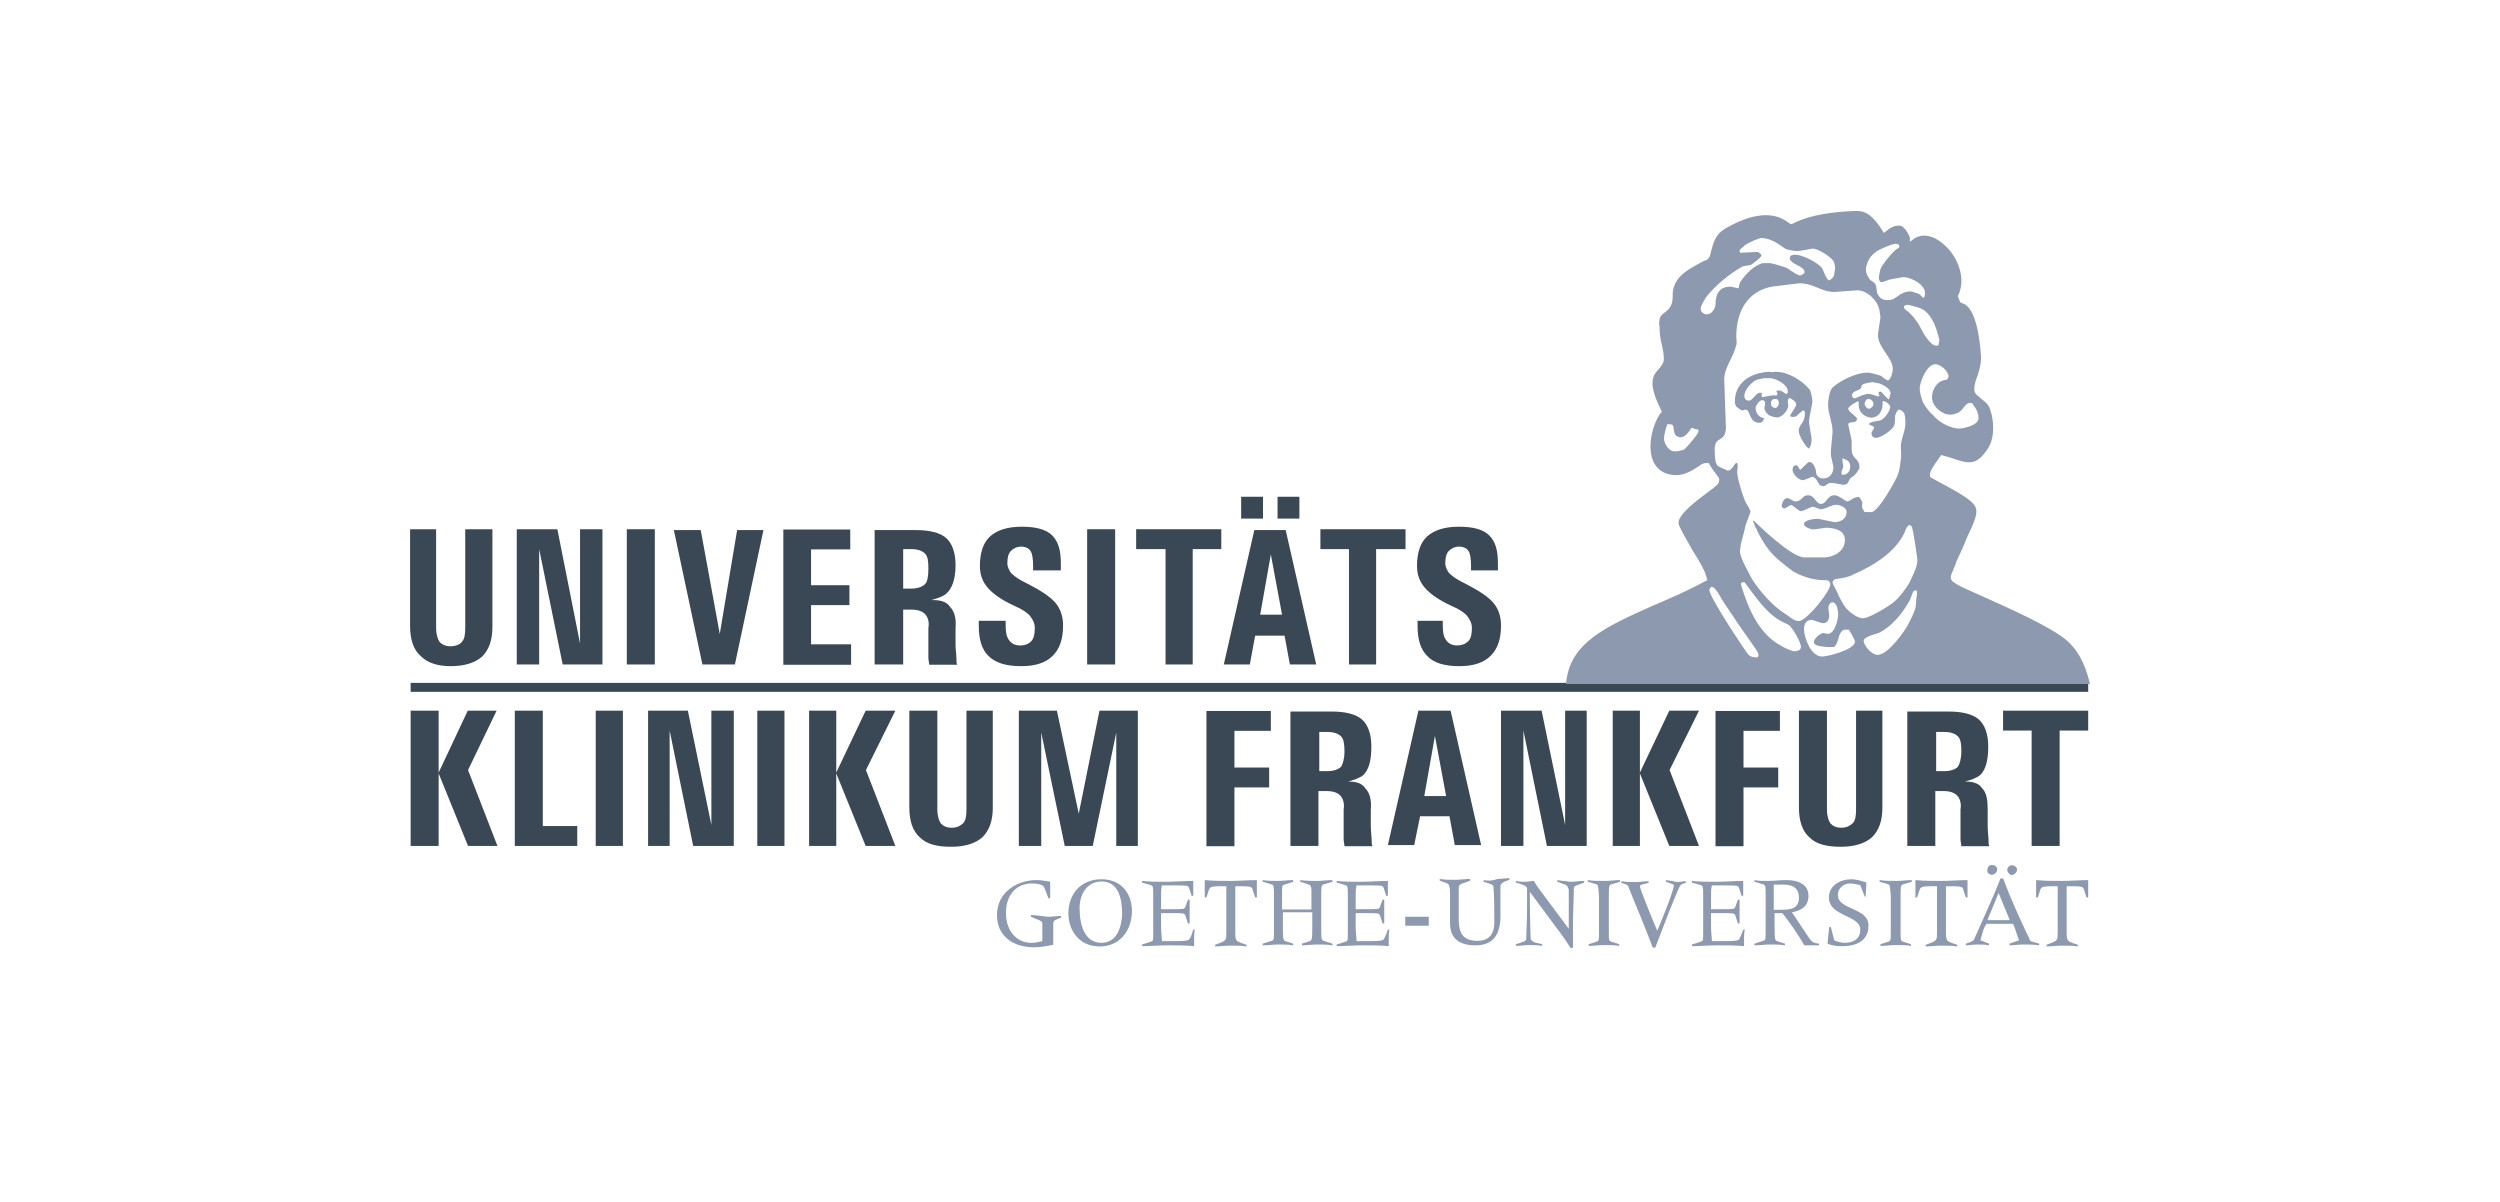 <?xml version="1.0" encoding="UTF-8"?>
<svg width="466px" height="224px" viewBox="0 0 466 224" version="1.1" xmlns="http://www.w3.org/2000/svg" xmlns:xlink="http://www.w3.org/1999/xlink">
    <title>kgu-nrml</title>
    <g id="kgu-nrml" stroke="none" stroke-width="1" fill="none" fill-rule="evenodd">
        <g id="universitatsklinikum-frankfurt-vector-logo" transform="translate(76.439, 39.32)" fill-rule="nonzero">
            <g id="Group" transform="translate(0, 53.275)">
                <path d="M7.568,31.578 C10.178,31.578 12.109,30.951 13.414,29.803 C14.719,28.498 15.345,26.724 15.345,24.27 L15.345,6.055 L12.735,6.055 L10.282,6.055 L10.282,24.427 C10.282,25.732 10.126,26.567 9.656,27.037 C9.343,27.506 8.508,27.872 7.568,27.872 C6.629,27.872 5.95,27.559 5.48,27.037 C5.167,26.567 4.854,25.732 4.854,24.427 L4.854,6.055 L2.61,6.055 L0,6.055 L0,24.114 C0,26.567 0.626,28.498 1.931,29.646 C3.184,30.951 5.115,31.578 7.568,31.578 Z" id="Path" fill="#394854"></path>
                <polygon id="Path" fill="#394854" points="24.062 31.264 24.062 9.76 28.446 31.264 32.152 31.264 35.858 31.264 35.858 6.055 33.77 6.055 31.682 6.055 31.682 27.35 27.454 6.055 23.592 6.055 19.886 6.055 19.886 31.264 21.974 31.264"></polygon>
                <polygon id="Path" fill="#394854" points="45.618 31.264 45.618 6.055 43.008 6.055 40.398 6.055 40.398 31.264 43.008 31.264"></polygon>
                <polygon id="Path" fill="#394854" points="57.623 31.264 60.545 31.264 65.869 6.211 63.416 6.211 60.963 6.211 57.727 25.575 54.178 6.211 51.568 6.211 49.167 6.211 54.491 31.264"></polygon>
                <polygon id="Path" fill="#394854" points="82.206 29.281 82.206 27.506 74.742 27.506 74.742 20.199 81.893 20.199 81.893 18.425 81.893 16.493 74.742 16.493 74.742 9.813 82.05 9.813 82.05 8.038 82.05 6.107 69.575 6.107 69.575 31.317 82.206 31.317 82.206 29.281"></polygon>
                <path d="M91.914,31.264 L91.914,21.034 L93.376,21.034 C94.681,21.034 95.463,21.347 95.985,21.869 C96.507,22.391 96.821,23.331 96.612,24.479 L96.612,27.559 L96.612,30.012 C96.612,30.482 96.768,31.003 96.768,31.317 L99.378,31.317 L101.988,31.317 C101.831,31.003 101.831,30.69 101.831,30.012 C101.831,29.385 101.675,28.55 101.675,27.559 C101.675,26.567 101.675,25.419 101.675,24.479 C101.831,22.861 101.518,21.4 100.683,20.565 C100.057,19.573 98.908,19.26 97.447,19.26 L97.134,19.26 C98.282,18.947 99.221,18.633 99.9,18.111 C101.048,17.12 101.675,15.345 101.675,12.735 C101.675,10.439 101.048,8.664 99.9,7.673 C98.752,6.681 96.821,6.211 94.211,6.211 L89.2,6.211 L86.59,6.211 L86.59,31.264 L89.2,31.264 L91.914,31.264 Z M91.914,9.76 L93.376,9.76 C94.681,9.76 95.463,10.074 95.985,10.595 C96.507,11.117 96.612,12.057 96.612,13.362 C96.612,14.823 96.455,15.815 95.985,16.285 C95.516,16.754 94.681,17.12 93.376,17.12 L91.914,17.12 L91.914,9.76 Z" id="Shape" fill="#394854"></path>
                <path d="M113.94,31.578 C116.55,31.578 118.481,30.951 119.786,29.646 C121.091,28.342 121.717,26.567 121.717,23.957 C121.717,22.339 121.247,20.878 120.256,19.729 C119.264,18.581 117.489,17.433 114.932,16.128 C113.627,15.502 112.844,14.98 112.166,14.353 C111.696,13.884 111.331,13.049 111.331,12.422 C111.331,11.431 111.487,10.648 111.957,10.126 C112.427,9.656 113.105,9.291 113.888,9.291 C114.671,9.291 115.35,9.604 115.663,10.126 C115.976,10.595 116.132,11.587 116.132,12.892 L116.132,13.727 L121.3,13.727 L121.3,12.892 L121.3,12.422 C121.3,9.969 120.83,8.351 119.682,7.203 C118.533,6.055 116.602,5.585 113.992,5.585 C111.383,5.585 109.452,6.211 108.147,7.359 C106.842,8.508 106.216,10.439 106.216,12.892 C106.216,14.51 106.685,15.815 107.677,16.963 C108.669,18.111 110.287,19.26 112.688,20.356 C114.149,20.982 115.141,21.661 115.61,22.287 C116.08,22.913 116.446,23.592 116.446,24.427 C116.446,25.575 116.289,26.358 115.819,26.88 C115.35,27.402 114.671,27.715 113.732,27.715 C112.792,27.715 112.113,27.402 111.644,26.724 C111.174,26.097 111.017,25.262 111.017,23.957 L111.017,23.122 L106.007,23.122 L106.007,23.957 L106.007,24.114 C106.007,26.724 106.633,28.498 107.781,29.646 C109.086,30.951 111.017,31.578 113.94,31.578 Z" id="Path" fill="#394854"></path>
                <polygon id="Path" fill="#394854" points="131.425 31.264 131.425 6.055 128.816 6.055 126.206 6.055 126.206 31.264 128.816 31.264"></polygon>
                <polygon id="Path" fill="#394854" points="140.82 31.264 143.274 31.264 145.883 31.264 145.883 9.76 151.207 9.76 151.207 7.986 151.207 6.055 135.34 6.055 135.34 7.986 135.34 9.76 140.82 9.76"></polygon>
                <polygon id="Path" fill="#394854" points="154.913 0 158.984 0 158.984 4.071 154.913 4.071"></polygon>
                <polygon id="Path" fill="#394854" points="161.698 0 165.769 0 165.769 4.071 161.698 4.071"></polygon>
                <path d="M156.531,31.264 L157.523,25.888 L163.003,25.888 L163.995,31.264 L166.448,31.264 L168.901,31.264 L163.212,6.211 L160.289,6.211 L157.366,6.211 L151.677,31.264 L154.13,31.264 L156.531,31.264 Z M160.445,10.752 L162.533,21.974 L158.462,21.974 L160.445,10.752 Z" id="Shape" fill="#394854"></path>
                <polygon id="Path" fill="#394854" points="175.008 31.264 177.617 31.264 180.071 31.264 180.071 9.76 185.551 9.76 185.551 7.986 185.551 6.055 169.684 6.055 169.684 7.986 169.684 9.76 175.008 9.76"></polygon>
                <path d="M195.572,31.578 C198.182,31.578 200.113,30.951 201.418,29.646 C202.723,28.342 203.349,26.567 203.349,23.957 C203.349,22.339 202.879,20.878 201.888,19.729 C200.896,18.581 199.121,17.433 196.564,16.128 C195.259,15.502 194.476,14.98 193.798,14.353 C193.328,13.884 192.963,13.049 192.963,12.422 C192.963,11.431 193.119,10.648 193.589,10.126 C194.059,9.656 194.737,9.291 195.52,9.291 C196.303,9.291 196.981,9.604 197.295,10.126 C197.608,10.595 197.764,11.587 197.764,12.892 L197.764,13.727 L202.775,13.727 L202.775,12.892 L202.775,12.422 C202.775,9.969 202.305,8.351 201.157,7.203 C200.009,6.055 198.078,5.585 195.468,5.585 C192.858,5.585 190.927,6.211 189.622,7.359 C188.317,8.508 187.691,10.439 187.691,12.892 C187.691,14.51 188.161,15.815 189.152,16.963 C190.144,18.111 191.762,19.26 194.163,20.356 C195.624,20.982 196.616,21.661 197.086,22.287 C197.556,22.913 197.921,23.592 197.921,24.427 C197.921,25.575 197.764,26.358 197.295,26.88 C196.825,27.35 196.146,27.715 195.207,27.715 C194.267,27.715 193.589,27.402 193.119,26.724 C192.649,26.097 192.493,25.262 192.493,23.957 L192.493,23.122 L187.795,23.122 L187.795,23.957 L187.795,24.114 C187.795,26.724 188.422,28.498 189.57,29.646 C190.718,30.951 192.806,31.578 195.572,31.578 Z" id="Path" fill="#394854"></path>
                <polygon id="Path" fill="#394854" points="34.605 39.876 34.605 65.086 37.215 65.086 39.668 65.086 39.668 39.876 37.215 39.876"></polygon>
                <polygon id="Path" fill="#394854" points="56.161 39.876 56.161 61.172 51.777 39.876 48.071 39.876 44.365 39.876 44.365 65.086 46.453 65.086 48.384 65.086 48.384 43.582 52.768 65.086 56.631 65.086 60.337 65.086 60.337 39.876 58.249 39.876"></polygon>
                <polygon id="Path" fill="#394854" points="64.721 39.876 64.721 65.086 67.331 65.086 69.784 65.086 69.784 39.876 67.331 39.876"></polygon>
                <polygon id="Path" fill="#394854" points="90.453 39.876 87.687 39.876 84.92 39.876 79.44 51.411 79.44 39.876 76.987 39.876 74.377 39.876 74.377 65.086 76.987 65.086 79.44 65.086 79.44 51.568 84.92 65.086 87.687 65.086 90.453 65.086 84.972 50.942"></polygon>
                <polygon id="Path" fill="#394854" points="16.128 39.876 13.518 39.876 10.752 39.876 5.324 51.411 5.324 39.876 2.714 39.876 0.104 39.876 0.104 65.086 2.714 65.086 5.324 65.086 5.324 51.568 10.804 65.086 13.571 65.086 16.285 65.086 10.804 50.942"></polygon>
                <polygon id="Path" fill="#394854" points="24.74 39.876 22.13 39.876 19.521 39.876 19.521 65.086 31.16 65.086 31.16 63.155 31.16 61.381 24.74 61.381"></polygon>
                <path d="M108.93,39.876 L106.32,39.876 L103.71,39.876 L103.71,58.249 C103.71,59.554 103.554,60.389 103.084,60.859 C102.614,61.328 101.936,61.694 100.996,61.694 C100.004,61.694 99.378,61.381 98.908,60.859 C98.595,60.389 98.282,59.554 98.282,58.249 L98.282,39.876 L95.672,39.876 L93.063,39.876 L93.063,57.936 C93.063,60.389 93.689,62.32 94.994,63.468 C96.299,64.773 98.23,65.243 100.839,65.243 C103.449,65.243 105.38,64.617 106.685,63.468 C107.99,62.163 108.616,60.389 108.616,57.936 L108.616,39.876 L108.93,39.876 Z" id="Path" fill="#394854"></path>
                <polygon id="Path" fill="#394854" points="128.503 39.876 124.64 59.084 120.569 39.876 117.02 39.876 113.471 39.876 113.471 65.086 115.558 65.086 117.646 65.086 117.646 43.948 122.03 65.086 124.64 65.086 127.25 65.086 131.634 43.948 131.634 65.086 133.722 65.086 135.653 65.086 135.653 39.876 132.104 39.876"></polygon>
                <path d="M115.715,77.978 L115.715,78.292 L116.863,78.761 C117.698,79.074 117.855,79.231 117.855,79.596 L117.855,82.206 L117.855,82.832 C117.229,82.989 116.55,83.146 115.767,83.146 C113.001,83.146 111.07,80.849 111.07,77.613 C111.07,73.855 113.314,72.08 115.924,72.08 C116.759,72.08 117.698,72.237 118.011,72.55 C118.325,72.863 118.638,74.012 119.003,74.847 L119.316,74.847 C119.316,74.377 119.316,73.698 119.316,73.229 C119.316,72.759 119.316,72.237 119.316,71.767 C118.481,71.611 117.698,71.454 116.707,71.454 C113.314,71.454 109.399,73.594 109.399,77.978 C109.399,81.58 112.009,83.981 116.341,83.981 C117.646,83.981 119.108,83.668 119.89,83.511 C119.89,83.198 119.89,82.885 119.89,82.676 L119.89,79.753 C119.89,79.44 119.89,79.127 120.204,78.918 L121.352,78.448 L121.352,78.135 C120.517,78.135 119.734,78.292 118.899,78.292 C117.489,78.135 116.55,77.978 115.715,77.978 Z" id="Path" fill="#8D99AE"></path>
                <path d="M128.868,71.297 C125.162,71.297 122.709,73.907 122.709,77.665 C122.709,80.745 124.64,83.824 128.555,83.824 C132.26,83.824 134.557,80.901 134.557,77.143 C134.505,73.751 132.417,71.297 128.868,71.297 Z M128.868,83.146 C126.102,83.146 124.797,80.536 124.797,76.621 C124.797,74.012 126.258,71.715 128.868,71.715 C131.947,71.715 132.73,74.638 132.73,77.874 C132.574,80.588 131.582,83.146 128.868,83.146 Z" id="Shape" fill="#8D99AE"></path>
                <path d="M145.205,82.519 C145.048,82.676 144.735,82.832 142.752,82.832 C141.916,82.832 140.977,82.832 140.142,82.832 C140.142,81.997 139.985,81.214 139.985,80.223 L139.985,77.613 L141.916,77.613 C144.161,77.613 144.37,77.613 144.526,78.083 L144.996,79.544 L145.309,79.544 C145.309,78.709 145.309,78.083 145.309,77.248 C145.309,76.621 145.309,75.786 145.309,75.108 L144.996,75.108 L144.526,76.413 C144.37,76.882 144.213,76.882 141.916,76.882 L139.985,76.882 L139.985,74.586 C139.985,73.751 139.985,73.124 140.142,72.446 L142.752,72.446 C144.839,72.446 144.996,72.446 145.205,72.916 L145.674,74.377 L145.988,74.377 C145.988,73.907 145.988,73.229 145.988,73.072 C145.988,72.759 145.988,72.08 145.988,71.611 C144.37,71.611 142.595,71.767 140.82,71.767 C139.359,71.767 137.897,71.767 136.436,71.611 L136.436,71.924 L138.054,72.394 C138.524,72.55 138.524,72.707 138.524,74.534 L138.524,81.371 C138.524,82.832 138.524,82.832 137.897,82.989 L136.436,83.459 L136.436,83.772 C137.741,83.772 139.516,83.615 141.29,83.615 C142.438,83.615 145.153,83.615 146.144,83.772 L146.144,82.31 C146.144,81.841 146.144,81.162 146.301,80.692 L145.988,80.692 C145.674,81.684 145.518,82.206 145.205,82.519 Z" id="Path" fill="#8D99AE"></path>
                <path d="M148.128,71.454 L148.128,74.69 L148.441,74.69 L148.91,73.229 C149.224,72.602 149.38,72.602 152.147,72.602 L152.147,80.901 C152.147,81.893 152.147,82.363 151.99,82.519 C151.833,82.832 151.52,82.989 150.059,83.511 L150.059,83.824 C150.894,83.824 151.833,83.668 152.982,83.668 C154.13,83.668 154.913,83.668 155.905,83.824 L155.905,83.511 C154.443,83.041 154.13,82.885 153.973,82.519 C153.817,82.206 153.817,81.684 153.817,80.901 L153.817,72.602 C156.583,72.602 156.896,72.602 157.053,73.229 L157.523,74.69 L157.836,74.69 L157.836,71.454 C156.218,71.454 154.6,71.611 152.982,71.611 C151.364,71.611 149.746,71.611 148.128,71.454 Z" id="Path" fill="#8D99AE"></path>
                <path d="M165.926,71.454 L165.926,71.767 L167.387,72.237 C167.857,72.394 168.014,72.55 168.014,73.542 L168.014,76.934 L162.533,76.934 L162.533,73.542 C162.533,72.55 162.533,72.394 163.16,72.237 L164.621,71.767 L164.621,71.454 C163.629,71.454 162.69,71.611 161.698,71.611 C160.863,71.611 159.924,71.611 158.932,71.454 L158.932,71.767 L160.55,72.237 C161.02,72.394 161.02,72.55 161.02,74.377 L161.02,81.214 C161.02,82.676 161.02,82.676 160.393,82.832 L158.932,83.302 L158.932,83.615 C159.924,83.615 160.863,83.459 161.855,83.459 C162.481,83.459 163.786,83.459 164.621,83.615 L164.621,83.302 L163.16,82.832 C162.69,82.676 162.69,82.206 162.69,79.753 L162.69,77.456 L168.17,77.456 L168.17,79.753 C168.17,82.206 168.17,82.676 167.7,82.832 L166.239,83.302 L166.239,83.615 C167.074,83.615 168.327,83.459 169.005,83.459 C169.997,83.459 171.093,83.459 171.928,83.615 L171.928,83.302 L170.467,82.832 C169.997,82.676 169.84,82.676 169.84,81.214 L169.84,74.377 C169.84,72.602 169.84,72.446 170.31,72.237 L171.928,71.767 L171.928,71.454 C170.937,71.454 169.997,71.611 169.162,71.611 C167.857,71.611 167.074,71.611 165.926,71.454 Z" id="Path" fill="#8D99AE"></path>
                <path d="M181.48,82.519 C181.323,82.676 181.01,82.832 179.027,82.832 C178.192,82.832 177.252,82.832 176.417,82.832 C176.417,81.997 176.26,81.214 176.26,80.223 L176.26,77.613 L178.192,77.613 C180.436,77.613 180.645,77.613 180.801,78.083 L181.271,79.544 L181.584,79.544 C181.584,78.709 181.584,78.083 181.584,77.248 C181.584,76.621 181.584,75.786 181.584,75.108 L181.271,75.108 L180.801,76.413 C180.645,76.882 180.488,76.882 178.192,76.882 L176.26,76.882 L176.26,74.586 C176.26,73.751 176.26,73.124 176.417,72.446 L179.027,72.446 C181.114,72.446 181.271,72.446 181.48,72.916 L181.95,74.377 L182.263,74.377 C182.263,73.907 182.263,73.229 182.263,73.072 C182.263,72.759 182.263,72.08 182.263,71.611 C180.645,71.611 178.87,71.767 177.095,71.767 C175.634,71.767 174.173,71.767 172.711,71.611 L172.711,71.924 L174.329,72.394 C174.799,72.55 174.799,72.707 174.799,74.534 L174.799,81.371 C174.799,82.832 174.799,82.832 174.173,82.989 L172.711,83.459 L172.711,83.772 C174.016,83.772 175.791,83.615 177.565,83.615 C178.557,83.615 181.428,83.615 182.419,83.772 L182.419,82.31 C182.419,81.841 182.419,81.162 182.576,80.692 L182.263,80.692 C181.95,81.684 181.636,82.206 181.48,82.519 Z" id="Path" fill="#8D99AE"></path>
                <polygon id="Path" fill="#8D99AE" points="185.499 78.292 189.883 78.292 189.883 79.962 185.499 79.962"></polygon>
                <path d="M200.113,71.454 L200.113,71.767 L201.105,72.08 C201.575,72.237 201.94,72.394 201.94,72.707 C202.097,74.012 202.097,76.934 202.097,79.388 C202.097,81.684 200.948,82.78 199.017,82.78 C196.094,82.78 195.468,81.162 195.468,78.709 C195.468,75.786 195.468,74.168 195.468,73.02 C195.468,72.394 195.624,72.185 196.773,71.872 L197.608,71.558 L197.608,71.245 C196.616,71.245 195.677,71.402 194.685,71.402 C193.85,71.402 192.91,71.402 191.919,71.245 L191.919,71.558 L193.224,72.028 C193.693,72.185 193.85,72.655 193.85,74.168 L193.85,79.544 C193.85,82.467 195.781,83.615 198.547,83.615 C201.314,83.615 203.088,82.31 203.245,78.553 C203.245,75.16 203.245,73.646 203.245,72.55 C203.245,72.237 203.558,71.924 204.08,71.715 L204.915,71.402 L204.915,71.089 C204.08,71.089 203.454,71.245 202.671,71.245 C201.731,71.611 200.896,71.611 200.113,71.454 Z" id="Path" fill="#8D99AE"></path>
                <path d="M213.84,71.454 L213.84,71.767 L215.145,72.237 C215.615,72.394 215.771,72.55 215.98,73.229 L215.98,75.995 L215.98,80.536 L210.656,73.385 C210.187,72.759 209.821,72.237 209.508,71.611 C209.038,71.611 208.36,71.767 207.89,71.767 C207.264,71.767 206.742,71.767 206.116,71.611 L206.116,71.924 C206.742,72.08 207.264,72.237 207.89,72.55 L208.203,72.863 L208.203,76.621 C208.203,79.074 208.047,81.841 208.047,82.467 C208.047,82.624 207.89,82.78 207.577,82.937 L206.116,83.407 L206.116,83.72 C206.951,83.72 207.734,83.563 208.569,83.563 C209.404,83.563 210.187,83.563 211.022,83.72 L211.022,83.407 L209.717,83.093 C209.247,82.937 209.091,82.78 208.882,82.467 C208.882,82.154 208.725,78.396 208.725,75.943 L208.725,73.646 L212.588,78.866 C213.892,80.64 215.197,82.258 216.293,84.085 L216.763,84.085 C216.763,81.945 216.763,79.701 216.763,79.022 C216.763,77.874 216.92,74.638 216.92,73.02 C216.92,72.707 217.076,72.55 217.546,72.394 L218.851,71.924 L218.851,71.611 C218.016,71.611 217.076,71.767 216.241,71.767 C215.302,71.611 214.519,71.611 213.84,71.454 L213.84,71.454 Z" id="Path" fill="#8D99AE"></path>
                <path d="M219.529,71.454 L219.529,71.767 L221.147,72.237 C221.461,72.394 221.461,72.55 221.617,74.377 L221.617,77.77 L221.617,81.162 C221.617,82.624 221.617,82.78 221.147,82.937 L219.686,83.407 L219.686,83.72 C220.521,83.72 221.617,83.563 222.609,83.563 C223.444,83.563 224.54,83.563 225.375,83.72 L225.375,83.407 L223.914,82.937 C223.444,82.78 223.444,82.624 223.444,81.162 C223.444,80.014 223.444,78.866 223.444,77.77 C223.444,76.621 223.444,75.473 223.444,74.377 C223.444,72.602 223.444,72.446 223.914,72.237 L225.532,71.767 L225.532,71.454 C224.54,71.454 223.757,71.611 222.766,71.611 C221.304,71.611 220.312,71.611 219.529,71.454 L219.529,71.454 Z" id="Path" fill="#8D99AE"></path>
                <path d="M234.092,71.454 L234.092,71.767 C234.927,72.08 235.553,72.237 235.553,72.394 C235.553,72.55 235.553,72.863 235.397,73.229 C234.77,75.369 233.622,78.135 232.474,80.901 C231.639,78.97 229.238,73.072 229.238,72.602 C229.238,72.446 229.394,72.289 230.229,72.133 L230.856,71.976 L230.856,71.663 C230.021,71.663 229.238,71.819 228.403,71.819 C227.567,71.819 226.628,71.819 225.793,71.663 L225.793,71.976 L226.263,72.133 C226.889,72.289 227.098,72.446 227.254,73.124 C228.403,75.891 230.334,80.588 231.639,84.033 L232.108,84.033 C233.883,79.335 235.344,75.577 236.493,72.968 C236.806,72.341 236.962,72.133 237.797,71.976 L237.797,71.663 C237.328,71.663 236.649,71.819 236.023,71.819 C235.553,71.611 234.927,71.611 234.092,71.454 L234.092,71.454 Z" id="Path" fill="#8D99AE"></path>
                <path d="M247.714,82.519 C247.558,82.676 247.245,82.832 245.261,82.832 C244.426,82.832 243.487,82.832 242.652,82.832 C242.652,81.997 242.495,81.214 242.495,80.223 L242.495,77.613 L244.426,77.613 C246.671,77.613 246.879,77.613 247.036,78.083 L247.506,79.544 L247.819,79.544 C247.819,78.709 247.819,78.083 247.819,77.248 C247.819,76.621 247.819,75.786 247.819,75.108 L247.506,75.108 L247.036,76.413 C246.879,76.882 246.723,76.882 244.426,76.882 L242.495,76.882 L242.495,74.586 C242.495,73.751 242.495,73.124 242.652,72.446 L245.261,72.446 C247.349,72.446 247.506,72.446 247.714,72.916 L248.184,74.377 L248.497,74.377 C248.497,73.907 248.497,73.229 248.497,73.072 C248.497,72.759 248.497,72.08 248.497,71.611 C246.879,71.611 245.105,71.767 243.33,71.767 C241.869,71.767 240.407,71.767 238.946,71.611 L238.946,71.924 L240.564,72.394 C241.034,72.55 241.034,72.707 241.034,74.534 L241.034,81.371 C241.034,82.832 241.034,82.832 240.407,82.989 L238.946,83.459 L238.946,83.772 C240.251,83.772 242.025,83.615 243.8,83.615 C244.792,83.615 247.662,83.615 248.654,83.772 L248.654,82.31 C248.654,81.841 248.654,81.162 248.81,80.692 L248.497,80.692 C248.184,81.684 247.871,82.206 247.714,82.519 L247.714,82.519 Z" id="Path" fill="#8D99AE"></path>
                <path d="M260.189,81.371 L257.579,77.456 C259.354,77.143 260.659,76.308 260.659,74.377 C260.659,72.446 259.041,71.454 256.587,71.454 C255.283,71.454 254.134,71.611 253.195,71.611 C252.203,71.611 251.264,71.611 250.585,71.454 L250.585,71.767 L252.203,72.237 C252.673,72.394 252.673,72.55 252.673,74.377 L252.673,81.214 C252.673,82.676 252.673,82.676 252.047,82.832 L250.585,83.302 L250.585,83.615 C251.577,83.615 252.516,83.459 253.508,83.459 C254.134,83.459 255.439,83.459 256.274,83.615 L256.274,83.302 L254.813,82.832 C254.343,82.676 254.343,82.206 254.343,79.753 L254.343,77.613 L255.805,77.613 C256.953,79.074 258.727,81.528 259.876,83.615 L261.337,83.615 L262.642,83.615 L262.642,83.302 C261.285,83.146 261.285,82.989 260.189,81.371 Z M255.491,76.987 L254.187,76.987 L254.187,72.289 L255.961,72.289 C257.736,72.289 258.884,72.916 258.884,74.742 C258.884,76.83 257.266,76.987 255.491,76.987 Z" id="Shape" fill="#8D99AE"></path>
                <path d="M266.139,74.22 C266.139,72.916 267.287,72.08 268.383,72.08 C269.01,72.08 269.688,72.237 270.315,72.394 L271.15,74.534 L271.306,74.534 L271.463,71.924 C270.628,71.611 269.532,71.297 268.697,71.297 C266.609,71.297 264.469,72.446 264.469,74.69 C264.469,78.292 270.315,77.926 270.315,80.692 C270.315,82.467 269.01,83.146 267.392,83.146 C266.922,83.146 266.087,82.989 265.46,82.676 L264.834,80.223 L264.521,80.223 L264.208,83.302 C265.356,83.772 266.139,83.772 266.974,83.772 C270.68,83.772 271.828,81.841 271.828,80.171 C272.141,76.517 266.139,77.143 266.139,74.22 Z" id="Path" fill="#8D99AE"></path>
                <path d="M273.916,71.454 L273.916,71.767 L275.534,72.237 C275.847,72.394 275.847,72.55 276.004,74.377 L276.004,77.77 L276.004,81.162 C276.004,82.624 276.004,82.78 275.534,82.937 L274.073,83.407 L274.073,83.72 C274.908,83.72 276.004,83.563 276.995,83.563 C277.831,83.563 278.927,83.563 279.762,83.72 L279.762,83.407 L278.3,82.937 C277.831,82.78 277.831,82.624 277.831,81.162 C277.831,80.014 277.831,78.866 277.831,77.77 C277.831,76.621 277.831,75.473 277.831,74.377 C277.831,72.602 277.831,72.446 278.3,72.237 L279.918,71.767 L279.918,71.454 C278.927,71.454 278.144,71.611 277.152,71.611 C275.899,71.611 274.908,71.611 273.916,71.454 L273.916,71.454 Z" id="Path" fill="#8D99AE"></path>
                <path d="M290.305,71.454 C288.687,71.454 287.069,71.611 285.451,71.611 C283.833,71.611 282.215,71.611 280.597,71.454 L280.597,74.69 L280.91,74.69 L281.38,73.229 C281.693,72.602 281.85,72.602 284.616,72.602 L284.616,80.901 C284.616,81.893 284.616,82.363 284.459,82.519 C284.303,82.832 283.989,82.989 282.528,83.511 L282.528,83.824 C283.363,83.824 284.303,83.668 285.451,83.668 C286.599,83.668 287.382,83.668 288.374,83.824 L288.374,83.511 C286.912,83.041 286.599,82.885 286.443,82.519 C286.286,82.206 286.286,81.684 286.286,80.901 L286.286,72.602 C289.052,72.602 289.366,72.602 289.522,73.229 L289.992,74.69 L290.305,74.69 L290.305,71.454 Z" id="Path" fill="#8D99AE"></path>
                <path d="M294.846,70.462 C295.316,70.462 295.838,69.993 295.838,69.471 C295.838,68.949 295.368,68.636 294.846,68.636 C294.324,68.636 294.011,69.105 294.011,69.471 C293.854,69.993 294.324,70.462 294.846,70.462 Z" id="Path" fill="#8D99AE"></path>
                <path d="M299.543,69.523 C299.543,69.053 299.074,68.688 298.552,68.688 C298.082,68.688 297.717,69.158 297.717,69.523 C297.717,69.993 298.186,70.515 298.552,70.515 C299.021,70.462 299.543,69.993 299.543,69.523 Z" id="Path" fill="#8D99AE"></path>
                <path d="M296.934,71.141 L296.464,71.141 C295.159,74.534 293.071,78.97 291.453,82.676 C290.984,82.989 290.462,83.146 289.992,83.302 L289.992,83.615 C290.618,83.615 291.453,83.459 292.08,83.459 C292.915,83.459 293.541,83.459 294.324,83.615 L294.324,83.302 L292.706,82.676 C293.019,81.684 293.176,80.536 293.854,79.596 L296.307,79.596 L298.76,79.596 C299.074,80.066 299.596,81.893 299.909,82.676 C299.439,82.832 298.604,83.146 298.134,83.302 L298.134,83.615 C298.969,83.615 299.752,83.459 300.744,83.459 C301.736,83.459 302.675,83.459 303.667,83.615 L303.667,83.302 L302.049,82.832 C300.17,78.918 298.395,75.055 296.934,71.141 Z M294.011,78.918 L296.099,73.855 L298.186,78.918 L294.011,78.918 Z" id="Shape" fill="#8D99AE"></path>
                <path d="M303.093,71.454 L303.093,74.69 L303.406,74.69 L303.876,73.229 C304.189,72.602 304.345,72.602 307.112,72.602 L307.112,80.901 C307.112,81.893 307.112,82.363 306.955,82.519 C306.798,82.832 306.485,82.989 305.024,83.511 L305.024,83.824 C305.859,83.824 306.798,83.668 307.947,83.668 C309.095,83.668 309.878,83.668 310.87,83.824 L310.87,83.511 C309.408,83.041 309.095,82.885 308.938,82.519 C308.782,82.206 308.782,81.684 308.782,80.901 L308.782,72.602 C311.548,72.602 311.861,72.602 312.018,73.229 L312.488,74.69 L312.801,74.69 L312.801,71.454 C311.183,71.454 309.565,71.611 307.947,71.611 C306.329,71.611 304.711,71.611 303.093,71.454 L303.093,71.454 Z" id="Path" fill="#8D99AE"></path>
                <polygon id="Path" fill="#394854" points="160.445 43.634 160.445 41.86 160.445 39.929 148.441 39.929 148.441 65.139 151.05 65.139 153.66 65.139 153.66 54.178 160.132 54.178 160.132 52.403 160.132 50.472 153.66 50.472 153.66 43.634"></polygon>
                <path d="M179.183,46.557 C179.183,44.261 178.557,42.486 177.409,41.495 C176.26,40.503 174.329,40.033 171.719,40.033 L166.709,40.033 L164.099,40.033 L164.099,65.086 L166.709,65.086 L169.318,65.086 L169.318,54.856 L170.78,54.856 C172.085,54.856 172.868,55.169 173.39,55.691 C173.859,56.161 174.225,57.153 174.016,58.301 L174.016,61.381 L174.016,63.834 C174.016,64.303 174.173,64.825 174.173,65.139 L176.782,65.139 L179.392,65.139 C179.235,64.825 179.235,64.512 179.235,63.834 C179.235,63.364 179.079,62.372 179.079,61.381 C179.079,60.389 179.079,59.241 179.079,58.301 C179.235,56.683 178.922,55.222 178.087,54.387 C177.461,53.395 176.313,53.082 174.851,53.082 C175.999,52.768 176.939,52.455 177.617,51.933 C178.713,50.942 179.183,49.167 179.183,46.557 Z M173.546,50.315 C173.076,50.785 172.241,51.15 170.937,51.15 L169.475,51.15 L169.475,43.843 L170.937,43.843 C172.241,43.843 173.024,44.156 173.546,44.678 C174.016,45.148 174.173,46.14 174.173,47.445 C174.173,48.854 173.859,49.793 173.546,50.315 Z" id="Shape" fill="#394854"></path>
                <path d="M188.265,59.554 L193.745,59.554 L194.737,64.93 L197.19,64.93 L199.643,64.93 L193.954,39.876 L190.875,39.876 L187.952,39.876 L182.263,64.93 L184.716,64.93 L187.169,64.93 L188.265,59.554 Z M191.031,44.574 L193.119,55.796 L189.048,55.796 L191.031,44.574 Z" id="Shape" fill="#394854"></path>
                <polygon id="Path" fill="#394854" points="215.302 39.876 215.302 61.172 210.917 39.876 207.212 39.876 203.349 39.876 203.349 65.086 205.437 65.086 207.525 65.086 207.525 43.582 211.909 65.086 215.615 65.086 219.321 65.086 219.321 39.876 217.233 39.876"></polygon>
                <polygon id="Path" fill="#394854" points="226.628 39.876 224.175 39.876 224.175 65.086 226.784 65.086 229.238 65.086 229.238 51.568 234.718 65.086 237.484 65.086 240.251 65.086 234.77 50.942 240.251 39.876 237.484 39.876 234.718 39.876 229.238 51.411 229.238 39.876 226.628 39.876"></polygon>
                <polygon id="Path" fill="#394854" points="255.335 43.634 255.335 41.86 255.335 39.929 243.33 39.929 243.33 65.139 245.94 65.139 248.55 65.139 248.55 54.178 255.022 54.178 255.022 52.403 255.022 50.472 248.55 50.472 248.55 43.634"></polygon>
                <path d="M274.751,39.876 L272.141,39.876 L269.532,39.876 L269.532,58.249 C269.532,59.554 269.375,60.389 268.905,60.859 C268.436,61.328 267.757,61.694 266.818,61.694 C265.826,61.694 265.2,61.381 264.73,60.859 C264.417,60.389 264.103,59.554 264.103,58.249 L264.103,39.876 L261.494,39.876 L258.884,39.876 L258.884,57.936 C258.884,60.389 259.51,62.32 260.815,63.468 C262.12,64.773 264.051,65.243 266.661,65.243 C269.271,65.243 271.202,64.617 272.507,63.468 C273.812,62.163 274.438,60.389 274.438,57.936 L274.438,39.876 L274.751,39.876 Z" id="Path" fill="#394854"></path>
                <path d="M294.167,46.557 C294.167,44.261 293.541,42.486 292.393,41.495 C291.245,40.503 289.313,40.033 286.704,40.033 L281.693,40.033 L279.083,40.033 L279.083,65.086 L281.693,65.086 L284.303,65.086 L284.303,54.856 L285.764,54.856 C287.069,54.856 287.852,55.169 288.374,55.691 C288.844,56.161 289.209,57.153 289,58.301 L289,61.381 L289,63.834 C289,64.303 289.157,64.825 289.157,65.139 L291.766,65.139 L294.376,65.139 C294.22,64.825 294.22,64.512 294.22,63.834 C294.22,63.364 294.063,62.372 294.063,61.381 C294.063,60.389 294.063,59.241 294.063,58.301 C294.063,56.683 293.906,55.222 293.071,54.387 C292.445,53.395 291.297,53.082 289.835,53.082 C290.984,52.768 291.923,52.455 292.602,51.933 C293.698,50.942 294.167,49.167 294.167,46.557 L294.167,46.557 Z M288.53,50.315 C288.061,50.785 287.226,51.15 285.921,51.15 L284.459,51.15 L284.459,43.843 L285.921,43.843 C287.226,43.843 288.008,44.156 288.53,44.678 C289.052,45.2 289.157,46.14 289.157,47.445 C289.157,48.854 288.844,49.793 288.53,50.315 Z" id="Shape" fill="#394854"></path>
                <polygon id="Path" fill="#394854" points="296.934 41.808 296.934 43.582 302.258 43.582 302.258 65.086 304.867 65.086 307.477 65.086 307.477 43.582 312.801 43.582 312.801 41.808 312.801 39.876 296.934 39.876"></polygon>
            </g>
            <polygon id="Path" fill="#394854" points="0.104 87.967 312.801 87.967 312.801 89.637 0.104 89.637"></polygon>
            <g id="Group" transform="translate(215.466, 0)" fill="#8D99AE">
                <path d="M32.882,37.182 C33.039,37.182 33.352,37.025 33.509,37.025 C34.344,37.025 34.135,39.478 35.962,39.478 C36.432,39.478 36.588,39.478 36.954,38.643 C35.805,38.487 35.336,37.495 35.336,36.712 C35.336,36.399 35.962,35.251 36.64,35.251 C36.797,35.251 36.797,35.407 36.954,35.407 C36.954,35.564 37.11,35.407 37.11,35.72 C37.11,36.712 36.64,36.869 37.58,37.86 C37.737,38.173 38.885,38.487 39.355,38.487 C40.19,38.487 41.286,37.338 41.442,36.347 C41.442,36.033 41.129,35.198 41.599,34.885 C41.912,34.885 42.904,35.511 42.904,36.033 C42.904,36.555 42.069,37.495 41.755,38.173 L41.912,38.33 C42.225,38.487 42.747,38.33 42.747,38.33 C42.904,38.33 44.052,37.182 44.209,37.182 C44.522,37.182 44.522,37.495 44.522,37.808 C44.522,39.583 43.374,39.739 43.374,41.044 C43.374,41.879 44.835,44.28 45.305,44.28 C45.774,43.654 45.774,42.819 45.774,42.349 C45.774,42.192 45.305,39.896 45.305,39.269 C45.305,38.434 45.931,35.877 45.931,35.511 C45.931,35.042 45.618,33.58 45.461,33.372 C44.47,32.067 42.695,30.918 41.39,30.449 C40.764,30.135 39.772,29.979 38.937,29.979 C38.78,29.979 38.78,30.135 37.945,29.979 C34.239,30.135 31.473,32.119 31.473,35.511 C31.473,35.668 31.473,36.138 31.786,36.503 C32.1,36.712 32.569,37.182 32.882,37.182 Z M39.041,36.712 C38.415,36.712 38.206,36.242 38.206,35.877 C38.206,35.251 38.519,35.042 39.041,35.042 C39.668,35.042 39.668,35.668 39.668,35.877 C39.668,36.19 39.355,36.712 39.041,36.712 Z M35.492,31.493 C35.805,31.336 36.327,31.336 36.797,31.179 L38.258,31.179 C39.25,31.336 41.338,32.328 41.338,33.633 C41.338,33.789 41.338,34.102 41.025,34.102 C40.868,34.102 40.19,33.476 39.876,33.476 L39.25,33.476 L39.25,33.633 C39.25,33.789 39.407,33.789 39.407,34.102 C39.407,34.259 39.25,34.259 39.25,34.415 C38.258,34.259 37.632,34.572 36.484,34.729 C36.484,34.415 36.484,34.102 36.484,33.893 C36.327,33.893 36.484,33.893 36.171,33.893 C35.336,33.893 34.866,35.355 34.083,35.355 C33.457,35.355 33.248,34.885 33.248,34.52 C33.196,33.424 34.5,31.962 35.492,31.493 Z" id="Shape"></path>
                <path d="M93.428,80.138 C90.505,77.528 81.945,73.77 76.934,71.526 C74.69,70.534 73.229,69.908 72.55,69.386 C72.237,69.229 71.715,68.916 71.715,68.237 C71.715,68.081 71.715,67.924 72.707,65.628 L72.707,65.471 C73.542,63.696 74.168,62.392 74.638,61.087 C76.256,57.694 76.882,56.18 76.256,55.084 C75.63,53.78 72.863,52.318 68.322,49.865 L67.853,49.552 L67.853,49.03 C67.853,48.56 68.322,47.725 69.627,45.95 L69.94,45.481 L70.41,45.637 C71.037,45.794 71.558,45.95 72.028,46.107 C74.951,47.099 76.413,47.568 78.5,44.489 C79.805,42.714 79.805,39.948 79.335,37.965 C78.866,36.19 78.709,36.033 77.248,34.885 L76.934,34.572 C76.621,34.415 76.099,33.946 76.099,33.267 C76.099,32.275 76.413,31.493 76.726,30.657 C77.039,29.666 77.352,28.517 77.352,27.578 L77.352,27.108 C77.195,24.498 76.517,17.818 73.803,17.191 L73.49,17.035 L73.02,15.886 L73.176,15.573 C74.638,12.337 72.863,8.109 70.097,5.969 C68.322,4.508 66.391,4.195 64.93,5.134 L64.095,5.761 L64.095,4.926 C63.625,3.777 63.103,3.151 62.477,2.786 C61.85,2.629 60.859,2.786 59.867,3.621 L59.241,4.09 L58.405,2.786 C56.787,0.646 55.796,-0.137 53.551,0.019 C50.002,0.176 45.618,0.646 42.382,2.316 L41.912,2.472 L41.442,2.159 C38.676,0.019 34.657,0.385 29.646,3.308 C27.715,4.456 27.402,6.23 27.037,7.535 C26.88,8.37 26.724,8.84 26.202,9.153 L25.732,9.31 C22.652,10.928 19.729,12.389 19.886,15.991 C19.886,17.765 19.051,18.444 18.425,18.914 C17.955,19.227 17.589,19.54 17.433,20.219 C17.433,20.375 17.276,21.054 17.433,21.523 C17.433,22.828 17.589,23.977 17.903,25.125 C18.059,25.751 18.216,26.586 18.216,27.265 C18.372,28.256 17.746,28.883 17.224,29.561 C16.232,30.553 15.136,32.014 17.694,37.025 L17.85,37.495 L17.537,37.808 C15.919,40.261 15.084,44.332 16.389,46.942 C17.224,48.404 18.477,49.239 20.617,49.239 C22.235,49.239 23.696,48.247 24.688,47.621 C25.314,47.151 25.68,46.994 26.149,46.994 L26.619,46.994 L26.776,47.307 C27.245,48.143 27.767,48.769 28.394,49.604 L28.55,49.917 L28.55,50.23 C28.55,50.857 28.081,51.222 26.306,52.527 C24.375,53.988 20.826,56.598 20.982,58.216 C20.982,58.842 22.6,61.452 23.592,63.279 C25.053,65.575 25.836,67.037 26.045,67.82 L26.358,68.811 L25.732,69.125 C22.496,70.899 19.416,72.204 16.337,73.509 C7.255,77.58 0.626,80.503 0,88.176 L97.656,88.176 C97.186,86.14 96.194,82.591 93.428,80.138 Z M55.9,10.667 C56.213,9.206 56.735,8.37 57.831,7.588 C58.145,7.274 60.754,6.126 61.381,6.126 C61.537,6.126 61.694,6.126 62.007,6.283 L62.163,6.596 L62.007,6.909 C61.015,7.222 58.771,10.302 58.614,10.824 C58.458,11.45 58.301,12.285 58.301,12.442 C58.301,12.755 58.458,13.277 58.771,13.277 C58.927,13.277 59.919,12.964 60.232,12.807 C61.067,12.65 62.685,12.337 62.842,12.337 C64.46,12.337 66.913,13.799 66.913,15.26 C66.913,15.417 66.913,15.886 66.757,16.095 C66.6,16.408 66.13,15.625 65.765,15.469 C65.295,15.312 64.46,14.999 64.303,14.999 C62.059,14.999 61.694,16.617 60.076,16.617 C59.449,16.617 58.771,16.617 58.145,15.625 C57.831,15.156 57.988,14.321 57.675,13.694 C57.518,13.381 57.048,13.068 56.683,12.859 C56.526,12.546 56.213,12.233 56.057,11.711 C55.9,11.45 55.9,11.137 55.9,10.667 Z M24.636,41.253 C24.636,41.566 22.548,44.019 22.183,44.332 C22.026,44.489 21.713,44.646 21.347,44.646 C21.034,44.802 20.512,44.802 20.199,44.802 C19.051,44.802 18.268,43.184 18.268,42.506 C18.268,41.67 18.581,40.574 18.894,39.739 C19.208,39.739 19.521,39.739 19.886,39.896 C20.199,40.366 19.886,41.514 20.721,42.036 C20.878,42.036 21.034,42.192 21.347,42.192 C22.496,42.192 23.279,40.418 23.435,40.418 C23.592,40.418 24.062,40.731 24.584,40.731 C24.636,40.731 24.792,41.096 24.636,41.253 Z M26.254,19.279 C25.627,19.279 25.105,18.809 25.105,18.287 C25.105,18.131 25.105,17.818 25.262,17.661 C25.262,17.504 25.888,16.356 26.254,15.886 C28.028,13.746 30.325,11.815 32.882,10.354 C33.352,10.197 34.031,10.197 34.5,10.041 C34.657,9.884 36.432,8.736 36.432,8.266 C36.432,8.109 35.962,7.64 35.597,7.64 C35.597,7.64 32.674,7.796 32.517,7.796 C32.517,7.796 32.361,7.64 32.361,7.483 C32.361,7.013 32.987,6.857 33.196,6.491 C34.031,5.865 35.962,5.03 36.588,5.03 C36.745,5.03 37.215,5.187 37.423,5.187 C37.632,5.187 38.885,5.656 39.355,6.022 C39.824,6.335 40.346,6.648 40.816,7.013 C41.442,7.327 42.904,7.483 43.06,7.483 C43.53,7.483 45.983,7.013 45.983,7.013 C46.975,7.013 49.219,8.475 49.846,9.31 C50.002,9.623 50.159,10.302 50.159,10.615 C50.159,10.771 50.002,11.606 50.002,11.763 C50.002,12.233 49.376,12.911 49.01,12.911 C48.541,12.911 47.862,10.771 47.706,10.615 C46.871,9.623 44.156,8.162 42.695,8.162 C42.538,8.162 41.703,8.162 41.703,8.788 C41.703,9.936 44.47,10.249 44.47,11.398 C44.47,11.711 43.843,12.024 43.634,12.024 C43.008,12.024 41.181,10.563 41.025,10.563 C40.033,10.249 39.094,9.936 38.102,9.727 C36.954,9.727 36.797,9.727 36.64,9.727 C35.022,10.197 33.561,11.659 32.569,13.12 C32.256,13.433 32.256,14.425 32.1,14.425 C31.943,14.425 30.951,14.112 30.638,14.112 C28.55,14.112 27.872,15.573 27.872,17.348 C27.872,17.818 27.559,18.496 27.245,18.809 C27.193,18.966 26.567,19.279 26.254,19.279 Z M28.342,47.568 C28.185,47.412 27.872,46.942 27.872,46.577 C27.715,45.95 27.715,44.646 27.715,44.437 C27.715,41.827 29.646,43.288 29.803,40.522 L29.49,31.388 C29.49,29.248 31.108,27.474 31.734,25.02 C31.891,24.551 31.734,23.716 31.734,23.402 C31.734,18.183 34.344,14.268 39.668,13.955 C40.973,13.799 43.217,13.485 43.53,13.485 C46.14,13.485 47.601,15.104 50.002,15.104 C50.159,15.104 54.073,14.79 54.387,14.79 C56.005,14.79 58.249,16.722 58.458,18.705 C58.458,19.018 58.614,19.54 58.614,19.853 C58.614,20.01 58.145,22.776 58.145,23.089 C58.145,25.542 60.911,27.317 60.911,29.457 C60.911,30.083 60.598,31.232 60.076,31.597 C59.763,31.597 58.927,30.971 58.771,30.762 C57.936,30.449 56.526,30.135 56.318,30.135 C53.865,30.135 50.994,31.754 49.689,32.902 C49.063,33.528 48.854,35.355 48.854,36.138 C48.854,37.912 49.689,39.374 49.689,41.201 C49.689,41.357 49.376,44.593 49.376,44.593 L49.376,45.428 L49.376,45.585 C49.376,45.742 49.846,47.516 49.846,47.725 C49.846,48.873 49.219,49.865 47.914,49.865 C47.288,49.865 46.61,49.395 46.61,48.717 C46.61,48.09 46.14,47.099 45.774,46.942 C45.618,46.785 45.461,46.785 45.305,46.785 C45.148,46.785 44.156,47.777 43.687,48.247 C43.217,47.934 43.374,47.412 42.852,47.412 C42.225,47.412 42.225,48.247 42.225,48.247 C42.225,49.082 43.374,50.178 44.156,50.178 C44.47,50.178 45.774,49.552 45.931,49.552 C46.557,49.552 47.079,50.857 47.236,51.013 C47.392,51.17 47.862,51.326 48.071,51.326 C48.228,51.326 48.906,50.7 49.219,50.7 C50.054,50.7 50.524,50.857 51.464,51.013 C51.777,51.013 52.299,51.17 52.612,50.543 C52.768,50.23 52.768,50.23 52.925,49.917 C53.082,49.761 53.238,49.604 53.551,49.447 C53.865,49.291 54.7,48.143 54.7,47.829 C54.7,45.898 53.238,46.525 53.238,44.228 L53.238,42.767 C53.238,42.61 52.612,40 52.612,39.844 C52.612,39.009 54.23,39.844 54.23,38.695 C54.23,38.382 52.612,37.39 52.612,36.921 C52.612,36.294 54.23,35.616 54.387,35.459 C54.7,35.772 54.543,35.616 54.543,35.929 C54.543,36.921 54.856,37.86 56.161,38.382 C56.318,38.382 56.631,38.539 56.996,38.539 C57.153,38.539 57.831,38.382 58.145,38.069 C58.771,37.599 59.136,36.451 58.98,35.616 C58.98,35.616 58.98,35.459 59.136,35.459 C59.763,35.459 60.441,36.294 60.441,36.451 C60.441,37.286 59.293,38.904 58.51,39.061 C57.884,39.217 57.205,39.217 56.579,39.53 C56.422,39.844 56.579,39.844 56.579,39.844 C57.048,40.157 57.414,40 57.414,40.47 C57.414,40.627 56.944,41.096 56.944,41.462 C56.944,42.088 57.414,42.297 57.779,42.297 C58.614,42.297 60.702,40.992 61.172,40 C61.328,39.53 61.328,38.539 61.328,38.382 C61.328,37.912 61.798,37.077 61.955,37.077 C62.268,36.921 62.946,37.39 63.103,37.912 C63.26,38.434 63.26,39.374 63.26,39.53 C63.26,41.305 62.268,42.61 62.424,44.437 C62.581,46.055 62.268,47.046 62.268,47.36 C62.268,47.516 62.111,48.664 61.798,49.291 C61.798,49.604 58.249,56.128 56.944,56.128 L55.796,56.128 C55.639,56.128 55.483,55.972 55.483,55.815 C55.326,55.659 55.169,55.345 55.169,54.98 C55.169,54.667 55.326,54.354 55.169,54.145 C55.013,53.832 54.7,53.31 54.543,53.31 C53.551,53.31 52.925,54.145 52.455,54.145 C51.986,54.145 50.994,52.997 50.002,52.997 C48.697,52.997 48.541,54.615 47.549,54.615 C46.557,54.615 46.401,52.997 45.096,52.997 C43.948,52.997 44.104,54.145 42.643,54.145 C42.486,54.145 41.495,53.519 41.338,53.519 C40.346,53.519 40.19,54.98 40.19,55.137 C40.346,55.137 40.346,55.45 40.659,55.45 C40.973,55.45 41.651,54.823 41.964,54.823 C42.277,54.823 43.426,55.972 43.739,55.972 C44.209,55.972 45.67,55.137 45.983,55.137 C46.296,55.137 47.288,55.606 47.445,55.606 C48.436,55.606 49.376,54.771 50.368,54.771 C50.994,54.771 52.299,55.241 52.299,56.076 C52.299,57.538 50.994,58.007 50.054,58.007 C49.898,58.007 47.132,57.381 46.975,57.381 C46.505,57.381 44.365,57.538 44.365,58.373 C44.365,58.999 45.827,59.364 45.983,59.364 C46.453,59.364 48.228,59.051 48.436,59.051 C49.741,59.051 51.986,59.364 51.986,61.348 C51.986,63.644 49.532,64.584 48.123,64.584 L44.417,64.584 C41.964,64.584 35.492,58.216 35.022,57.746 L34.866,57.746 L34.866,57.903 C35.022,58.216 35.179,58.529 35.336,59.051 C35.492,59.208 35.649,59.521 35.649,59.677 C36.275,60.826 36.954,62.131 37.893,63.279 C38.885,64.584 40.816,66.045 42.121,67.037 C43.895,68.185 46.192,68.811 47.967,68.811 C48.28,68.811 48.593,68.811 48.958,68.968 C49.115,69.125 49.271,69.281 49.271,69.594 C49.271,70.899 45.2,75.962 43.582,76.432 C43.426,76.432 43.426,76.432 43.269,76.432 C42.434,76.432 41.495,75.44 40.659,74.97 C38.415,73.509 36.118,70.899 34.657,68.603 C34.031,67.298 32.413,64.688 32.413,63.383 C32.413,63.227 32.569,62.548 32.569,62.235 C32.569,62.078 33.404,59.156 33.404,58.842 C33.404,58.686 34.239,56.546 34.396,56.076 C34.396,55.919 33.926,54.928 33.561,54.458 C33.404,54.145 33.248,53.832 33.091,53.31 C32.935,52.997 32.1,50.387 31.943,49.082 C31.786,48.456 32.256,47.151 31.786,46.942 C31.317,47.099 30.951,48.404 30.168,48.404 C29.333,48.09 28.342,47.568 28.342,47.568 L28.342,47.568 Z M58.458,34.415 C58.301,34.572 58.301,34.572 58.145,34.572 C57.988,34.572 56.996,34.102 56.37,34.102 C55.378,34.102 54.126,34.937 53.76,34.937 C53.604,34.937 53.29,34.624 53.29,34.468 C53.29,33.319 55.065,33.633 55.065,32.693 C55.065,32.223 56.213,32.067 56.213,32.067 C56.37,32.067 56.84,31.91 57.205,31.91 C57.362,31.91 57.675,32.067 58.04,32.067 C58.875,32.223 60.493,33.058 60.493,33.998 C60.493,34.154 60.337,34.624 60.18,35.146 C59.71,34.833 59.188,34.154 58.719,33.685 L58.405,33.685 C58.405,33.841 58.249,33.685 58.249,33.841 C58.301,34.259 58.301,34.259 58.458,34.415 Z M57.309,36.033 C57.309,36.347 56.84,36.869 56.474,36.869 C56.005,36.869 55.639,36.242 55.639,35.877 C55.639,35.72 55.952,35.042 56.266,35.042 C56.996,35.042 57.309,35.564 57.309,36.033 Z M51.516,46.107 C52.508,46.42 52.977,46.733 52.977,47.725 C52.977,48.56 52.351,49.186 51.672,49.186 C51.516,49.186 51.359,49.186 51.359,49.03 L51.359,48.56 C51.359,48.404 51.672,47.934 51.672,47.568 C51.672,47.203 51.516,47.099 51.516,46.107 Z M35.805,83.061 C35.649,83.217 35.805,83.217 35.492,83.217 C35.336,83.217 34.5,83.217 34.031,82.747 C33.561,82.278 26.724,71.995 26.724,70.69 C26.724,70.534 26.88,70.064 27.193,70.064 C27.82,70.064 28.811,71.995 29.124,72.517 C29.281,72.83 31.212,75.597 31.734,76.432 C32.882,78.206 35.805,82.121 35.805,82.434 C35.805,82.434 35.962,82.904 35.805,83.061 Z M42.591,82.069 C42.121,82.069 40.659,81.443 40.137,81.077 C35.753,78.781 33.822,73.613 32.674,69.855 C32.674,69.855 32.517,69.229 32.83,69.229 L33.3,69.229 C35.388,71.995 37.371,75.075 40.242,76.536 C40.712,76.849 41.547,77.006 41.86,77.528 C42.486,78.154 43.791,80.451 43.791,81.286 C43.739,82.069 42.747,82.069 42.591,82.069 Z M47.758,83.061 C45.513,83.061 44.365,79.303 44.365,77.998 C44.365,76.849 44.835,76.223 45.827,76.223 C45.983,76.223 47.601,76.849 47.914,76.849 C48.906,76.849 49.063,75.858 49.063,75.388 C49.063,75.231 48.906,74.396 48.906,74.083 C48.906,73.457 49.219,72.935 49.741,72.935 C50.576,73.091 50.733,74.709 50.733,75.231 C50.733,76.067 50.107,78.833 48.802,78.833 C48.645,78.833 48.175,78.676 47.967,78.676 C47.34,78.676 46.192,79.825 46.192,80.294 C46.192,81.129 47.497,81.129 48.645,81.286 L49.95,81.286 C50.942,80.451 50.576,78.989 51.568,78.206 C51.725,78.05 51.881,78.05 52.403,78.05 L52.716,78.05 C52.716,78.05 53.865,79.825 53.865,80.346 C53.604,81.912 48.593,83.061 47.758,83.061 Z M51.986,73.77 C51.359,72.778 50.837,71.839 50.524,71.004 C50.211,70.377 49.689,69.542 49.689,69.229 C49.689,68.916 50.159,68.603 50.315,68.603 C50.472,68.603 52.768,68.29 53.551,67.768 C57.257,66.15 61.955,63.383 63.416,59.156 C63.573,58.842 63.729,58.686 64.042,58.529 C64.356,58.686 64.356,58.686 64.512,58.999 C64.982,60.93 65.504,65.001 65.504,65.158 C65.504,66.306 64.512,68.237 64.042,69.229 C63.416,70.377 61.955,72.309 60.806,73.144 C60.65,73.3 56.944,75.753 55.483,75.91 C54.282,76.067 52.455,74.448 51.986,73.77 Z M65.243,73.144 C65.243,74.448 64.251,76.067 63.782,77.058 C63.312,78.05 60.076,82.747 58.092,82.747 C56.944,82.747 55.483,80.973 55.483,80.138 C55.483,79.668 56.318,79.303 56.787,79.146 C57.257,78.989 57.779,78.833 58.249,78.676 C60.702,77.528 62.633,75.075 63.938,72.83 C64.251,72.361 64.564,71.056 64.773,70.899 C64.93,70.743 64.93,70.743 65.243,70.743 C65.556,70.743 65.4,71.369 65.4,71.578 C65.243,72.987 65.243,72.309 65.243,73.144 Z M63.834,18.809 C63.677,18.653 62.999,18.34 62.999,17.974 C62.999,17.818 62.999,17.661 63.155,17.661 C63.312,17.504 63.625,17.504 63.782,17.504 C63.938,17.504 65.086,17.818 65.556,17.974 C68.009,18.601 68.949,21.576 69.418,23.35 C69.418,23.507 69.575,23.82 69.575,23.977 C69.575,24.133 69.575,24.446 69.418,24.968 C69.418,24.968 69.418,25.125 69.105,25.125 C68.479,25.125 67.957,24.655 67.331,23.82 C66.496,22.828 66.026,21.367 65.243,20.427 C64.93,19.905 64.303,19.279 63.834,18.809 Z M66.548,35.72 C66.235,34.885 65.921,33.789 65.921,33.111 C65.921,31.962 67.226,28.57 68.844,28.57 C69.836,28.57 71.297,29.875 71.297,30.866 C71.297,31.179 70.984,31.493 70.828,31.493 C69.053,31.649 68.218,33.424 68.218,34.729 C68.218,36.033 69.21,37.182 70.671,37.808 C70.984,37.965 71.506,37.965 71.819,37.965 C71.976,37.965 72.811,37.808 73.281,37.495 C74.116,37.025 74.586,35.355 75.734,35.877 C76.569,37.025 76.882,37.651 76.882,38.643 C76.882,40.105 73.646,40.574 73.333,40.574 C71.872,40.574 69.627,39.583 68.322,37.965 C67.539,37.338 67.07,36.503 66.548,35.72 Z" id="Shape"></path>
            </g>
        </g>
    </g>
</svg>